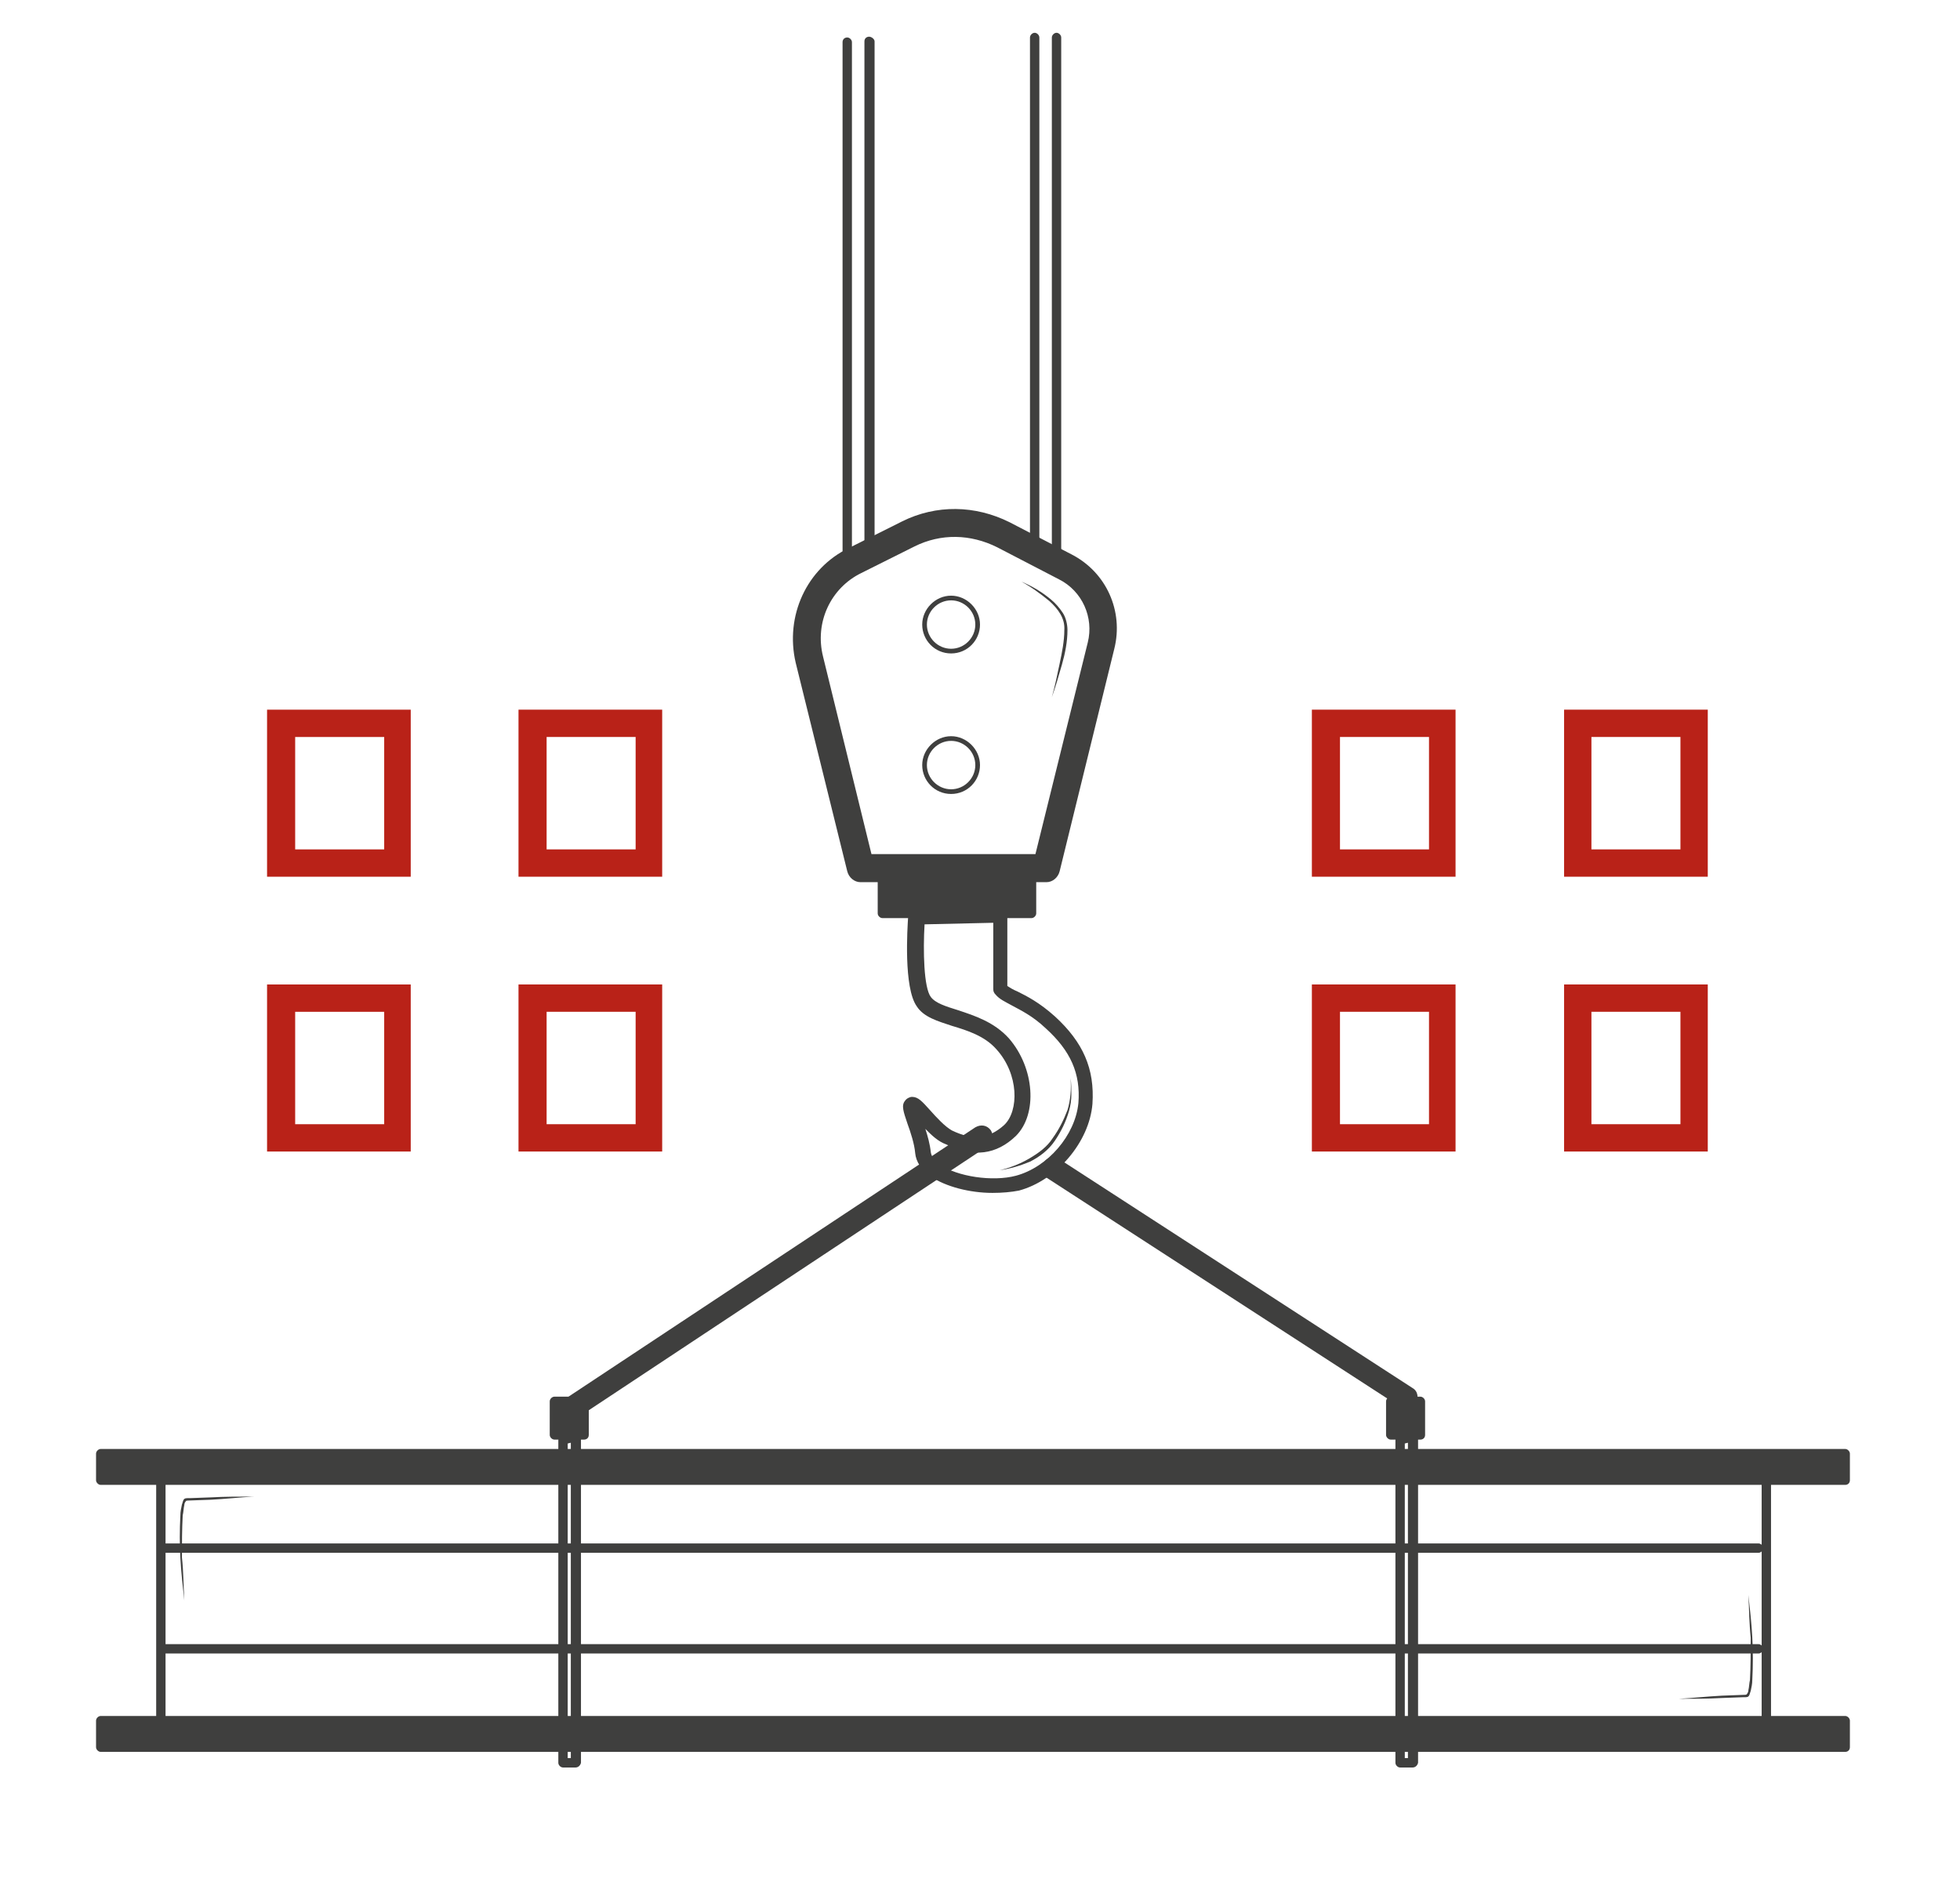 <svg xmlns="http://www.w3.org/2000/svg" xmlns:xlink="http://www.w3.org/1999/xlink" id="Capa_1" x="0px" y="0px" viewBox="0 0 251 242" style="enable-background:new 0 0 251 242;" xml:space="preserve"> <style type="text/css"> .st0{fill:#B92218;} .st1{fill:#3F3F3E;} </style> <g id="nombre"> </g> <g id="bloques"> </g> <g id="carga"> </g> <g id="grua"> <g> <g> <path class="st0" d="M52.7,112.3H34.2V90.9h18.4V112.3z M37.8,108.8h11.4V94.4H37.8V108.8z"></path> </g> <g> <path class="st0" d="M52.7,147.5H34.2v-21.4h18.4V147.5z M37.8,144h11.4v-14.4H37.8V144z"></path> </g> <g> <path class="st0" d="M84.9,112.3H66.4V90.9h18.4V112.3z M70,108.8h11.4V94.4H70V108.8z"></path> </g> <g> <path class="st0" d="M84.9,147.5H66.4v-21.4h18.4V147.5z M70,144h11.4v-14.4H70V144z"></path> </g> <g> <path class="st0" d="M186.5,112.3H168V90.9h18.4V112.3z M171.6,108.8h11.4V94.4h-11.4V108.8z"></path> </g> <g> <path class="st0" d="M186.5,147.5H168v-21.4h18.4V147.5z M171.6,144h11.4v-14.4h-11.4V144z"></path> </g> <g> <path class="st0" d="M218.7,112.3h-18.4V90.9h18.4V112.3z M203.8,108.8h11.4V94.4h-11.4V108.8z"></path> </g> <g> <path class="st0" d="M218.7,147.5h-18.4v-21.4h18.4V147.5z M203.8,144h11.4v-14.4h-11.4V144z"></path> </g> <g> <path class="st1" d="M73,181.9c-0.5,0-0.9-0.2-1.2-0.6c-0.4-0.7-0.3-1.5,0.4-2l52.7-34.9c0.7-0.4,1.5-0.3,2,0.4 c0.4,0.7,0.3,1.5-0.4,2l-52.7,34.9C73.5,181.9,73.3,181.9,73,181.9z"></path> </g> <g> <path class="st1" d="M180.1,180.4c-0.3,0-0.5-0.1-0.8-0.2l-45.2-29.3c-0.7-0.4-0.8-1.3-0.4-2c0.4-0.7,1.3-0.8,2-0.4l45.2,29.3 c0.7,0.4,0.8,1.3,0.4,2C181,180.2,180.6,180.4,180.1,180.4z"></path> </g> <g> <rect x="71" y="179.5" class="st1" width="3.8" height="4.3"></rect> <path class="st1" d="M74.8,184.4H71c-0.3,0-0.6-0.3-0.6-0.6v-4.3c0-0.3,0.3-0.6,0.6-0.6h3.8c0.3,0,0.6,0.3,0.6,0.6v4.3 C75.4,184.2,75.1,184.4,74.8,184.4z M71.6,183.2h2.6v-3.1h-2.6V183.2z"></path> </g> <g> <rect x="178.1" y="179.5" class="st1" width="3.8" height="4.3"></rect> <path class="st1" d="M181.9,184.4h-3.8c-0.3,0-0.6-0.3-0.6-0.6v-4.3c0-0.3,0.3-0.6,0.6-0.6h3.8c0.3,0,0.6,0.3,0.6,0.6v4.3 C182.5,184.2,182.2,184.4,181.9,184.4z M178.7,183.2h2.6v-3.1h-2.6V183.2z"></path> </g> <g> <rect x="12.9" y="186.2" class="st1" width="223.4" height="3.4"></rect> <path class="st1" d="M236.3,190.2H12.9c-0.3,0-0.6-0.3-0.6-0.6v-3.4c0-0.3,0.3-0.6,0.6-0.6h223.4c0.3,0,0.6,0.3,0.6,0.6v3.4 C236.9,190,236.6,190.2,236.3,190.2z M13.5,189h222.2v-2.2H13.5V189z"></path> </g> <g> <rect x="12.9" y="220.4" class="st1" width="223.4" height="3.4"></rect> <path class="st1" d="M236.3,224.4H12.9c-0.3,0-0.6-0.3-0.6-0.6v-3.4c0-0.3,0.3-0.6,0.6-0.6h223.4c0.3,0,0.6,0.3,0.6,0.6v3.4 C236.9,224.2,236.6,224.4,236.3,224.4z M13.5,223.2h222.2V221H13.5V223.2z"></path> </g> <g> <path class="st1" d="M20.6,221.4c-0.3,0-0.6-0.3-0.6-0.6v-32.6c0-0.3,0.3-0.6,0.6-0.6s0.6,0.3,0.6,0.6v32.6 C21.2,221.2,20.9,221.4,20.6,221.4z"></path> </g> <g> <path class="st1" d="M226.2,221.4c-0.3,0-0.6-0.3-0.6-0.6v-32.6c0-0.3,0.3-0.6,0.6-0.6s0.6,0.3,0.6,0.6v32.6 C226.8,221.2,226.5,221.4,226.2,221.4z"></path> </g> <g> <path class="st1" d="M225.2,198.9H21.1c-0.3,0-0.6-0.3-0.6-0.6s0.3-0.6,0.6-0.6h204.1c0.3,0,0.6,0.3,0.6,0.6 S225.5,198.9,225.2,198.9z"></path> </g> <g> <path class="st1" d="M225.2,211.8H21.1c-0.3,0-0.6-0.3-0.6-0.6s0.3-0.6,0.6-0.6h204.1c0.3,0,0.6,0.3,0.6,0.6 S225.5,211.8,225.2,211.8z"></path> </g> <g> <path class="st1" d="M73.7,226.4h-1.6c-0.3,0-0.6-0.3-0.6-0.6v-41.3c0-0.3,0.2-0.5,0.4-0.6l1.6-0.6c0.2-0.1,0.4,0,0.6,0.1 c0.2,0.1,0.3,0.3,0.3,0.5v41.9C74.3,226.2,74,226.4,73.7,226.4z M72.7,225.2h0.4v-40.4l-0.4,0.1V225.2z"></path> </g> <g> <path class="st1" d="M180.9,226.4h-1.6c-0.3,0-0.6-0.3-0.6-0.6v-41.3c0-0.3,0.2-0.5,0.4-0.6l1.6-0.6c0.2-0.1,0.4,0,0.6,0.1 c0.2,0.1,0.3,0.3,0.3,0.5v41.9C181.5,226.2,181.2,226.4,180.9,226.4z M179.9,225.2h0.4v-40.4l-0.4,0.1V225.2z"></path> </g> <g> <g> <path class="st1" d="M23.6,205c-0.2-1.8-0.4-3.6-0.5-5.4s-0.1-3.6,0-5.5c0-0.5,0.1-0.9,0.2-1.4c0.1-0.2,0.1-0.5,0.3-0.7 c0.1-0.1,0.4-0.1,0.4-0.1h0.3l2.7-0.1c1.8-0.1,3.6-0.1,5.5-0.1c-1.8,0.1-3.6,0.3-5.5,0.4l-2.7,0.1c-0.2,0-0.5,0-0.5,0.1 c-0.1,0.1-0.2,0.3-0.2,0.5c-0.1,0.4-0.1,0.9-0.2,1.3c-0.1,1.8-0.1,3.6-0.1,5.4C23.5,201.3,23.5,203.2,23.6,205z"></path> </g> </g> <g> <g> <path class="st1" d="M223.9,204.3c0.2,1.8,0.4,3.6,0.5,5.4s0.1,3.6,0,5.5c0,0.5-0.1,0.9-0.2,1.4c-0.1,0.2-0.1,0.5-0.3,0.7 c-0.1,0.1-0.4,0.1-0.4,0.1h-0.3l-2.7,0.1c-1.8,0.1-3.6,0.1-5.5,0.1c1.8-0.1,3.6-0.3,5.5-0.4l2.7-0.1c0.2,0,0.5,0,0.5-0.1 c0.1-0.1,0.2-0.3,0.2-0.5c0.1-0.4,0.1-0.9,0.2-1.3c0.1-1.8,0.1-3.6,0.1-5.4C224,207.9,224,206.1,223.9,204.3z"></path> </g> </g> <g> <path class="st1" d="M108.5,73c-0.1,0-0.2,0-0.3-0.1c-0.2-0.1-0.3-0.3-0.3-0.5v-67c0-0.4,0.3-0.6,0.6-0.6s0.6,0.3,0.6,0.6v65.9 l1.6-0.8V5.3c0-0.4,0.3-0.6,0.6-0.6S112,5,112,5.3v65.5c0,0.2-0.1,0.5-0.3,0.6l-2.9,1.5C108.7,72.9,108.6,73,108.5,73z"></path> </g> <g> <path class="st1" d="M135.4,72.9c-0.2,0-0.3-0.1-0.4-0.2l-2.9-2.8c-0.1-0.1-0.2-0.3-0.2-0.5V4.8c0-0.3,0.3-0.6,0.6-0.6 s0.6,0.3,0.6,0.6v64.4l1.6,1.6v-66c0-0.3,0.3-0.6,0.6-0.6s0.6,0.3,0.6,0.6v67.5c0,0.3-0.1,0.5-0.4,0.6 C135.6,72.9,135.5,72.9,135.4,72.9z"></path> </g> <g> <path class="st1" d="M134,113h-23.8c-0.8,0-1.5-0.6-1.7-1.4l-6.6-26.7c-1.4-6,1.4-12.1,6.8-14.7l6.8-3.4 c4.4-2.2,9.4-2.1,13.8,0.1l7.9,4.1c4.5,2.3,6.7,7.3,5.5,12.1l-7,28.5C135.5,112.4,134.8,113,134,113z M111.6,109.4h21l6.7-27.1 c0.8-3.2-0.7-6.6-3.7-8.1l-7.9-4.1c-3.4-1.7-7.2-1.8-10.6-0.1l-6.8,3.4c0,0,0,0,0,0c-3.9,1.9-6,6.3-4.9,10.7L111.6,109.4z M109.5,71.8L109.5,71.8L109.5,71.8z"></path> </g> <g> <polygon class="st1" points="113,111.7 113,117 132.1,117 132.1,111.4 "></polygon> <path class="st1" d="M132.1,117.6H113c-0.3,0-0.6-0.3-0.6-0.6v-5.3c0-0.3,0.3-0.6,0.6-0.6l19.1-0.3c0.1,0,0.3,0.1,0.4,0.2 c0.1,0.1,0.2,0.3,0.2,0.4v5.6C132.7,117.3,132.4,117.6,132.1,117.6z M113.6,116.4h17.9V112l-17.9,0.3V116.4z"></path> </g> <g> <path class="st1" d="M121.8,83.7c-2.1,0-3.7-1.7-3.7-3.7s1.7-3.7,3.7-3.7s3.7,1.7,3.7,3.7S123.9,83.7,121.8,83.7z M121.8,76.9 c-1.7,0-3.1,1.4-3.1,3.1s1.4,3.1,3.1,3.1c1.7,0,3.1-1.4,3.1-3.1S123.5,76.9,121.8,76.9z"></path> </g> <g> <path class="st1" d="M121.8,101.7c-2.1,0-3.7-1.7-3.7-3.7s1.7-3.7,3.7-3.7s3.7,1.7,3.7,3.7S123.9,101.7,121.8,101.7z M121.8,94.9 c-1.7,0-3.1,1.4-3.1,3.1s1.4,3.1,3.1,3.1c1.7,0,3.1-1.4,3.1-3.1S123.5,94.9,121.8,94.9z"></path> </g> <g> <path class="st1" d="M127.1,152.8c-2.9,0-6-0.8-7.9-2.1c-1.2-0.8-1.9-1.9-2-3c-0.1-1.2-0.6-2.7-1-3.8c-0.5-1.5-0.8-2.3-0.3-2.9 c0.2-0.3,0.6-0.5,0.9-0.5c0.8,0,1.3,0.6,2.3,1.7c0.8,0.9,1.9,2.1,2.8,2.6c2.7,1.3,4.7,1.1,6.7-0.7c1.9-1.8,1.9-6.5-1-9.7 c-1.5-1.7-3.7-2.4-5.7-3c-1.8-0.6-3.6-1.1-4.5-2.5c-1.7-2.4-1.2-10-1.1-11.5c0-0.5,0.5-0.9,1-0.9l10.7-0.3c0.3,0,0.5,0.1,0.7,0.3 c0.2,0.2,0.3,0.4,0.3,0.7v9.1c0.3,0.2,0.8,0.5,1.3,0.7c1.2,0.6,2.8,1.4,4.8,3.2c3.6,3.3,5.1,6.7,4.8,11.2 c-0.4,4.9-4.6,9.8-9.4,11.1C129.5,152.7,128.3,152.8,127.1,152.8z M118.5,144.6c0.3,0.9,0.6,2,0.7,3c0.1,0.7,0.7,1.2,1.2,1.6 c2.2,1.5,6.7,2.2,9.7,1.4c4.1-1.1,7.6-5.2,8-9.3c0.3-3.8-1-6.7-4.2-9.6c-1.7-1.6-3.2-2.3-4.3-2.9c-0.9-0.5-1.6-0.8-2.1-1.4 c-0.2-0.2-0.3-0.4-0.3-0.7v-8.5l-8.8,0.2c-0.2,3.4-0.1,8.1,0.8,9.3c0.6,0.8,1.9,1.2,3.5,1.7c2.1,0.7,4.6,1.5,6.5,3.6 c3.3,3.8,3.7,9.7,0.9,12.5c-2.5,2.4-5.4,2.8-8.9,1.1C120.1,146.2,119.3,145.4,118.5,144.6z"></path> </g> <g> <g> <path class="st1" d="M130.8,74.5c1.4,0.6,2.6,1.3,3.8,2.3c0.6,0.5,1.1,1.1,1.5,1.7c0.4,0.6,0.6,1.5,0.6,2.2c0,1.5-0.3,3-0.7,4.4 s-0.8,2.8-1.3,4.2c0.4-1.4,0.7-2.9,1-4.3c0.3-1.4,0.6-2.9,0.6-4.3c0.1-1.5-0.8-2.7-1.9-3.7C133.3,76.1,132.1,75.2,130.8,74.5z"></path> </g> </g> <g> <g> <path class="st1" d="M128,149.9c1.3-0.3,2.6-0.8,3.8-1.5s2.3-1.5,3-2.6c0.8-1.1,1.4-2.3,1.9-3.6c0.4-1.3,0.5-2.7,0.4-4.1 c0.1,0.7,0.1,1.4,0.1,2.1c0,0.7-0.1,1.4-0.3,2.1c-0.4,1.4-1,2.6-1.8,3.8s-2,2.1-3.2,2.7C130.7,149.3,129.4,149.7,128,149.9z"></path> </g> </g> </g> </g> </svg>